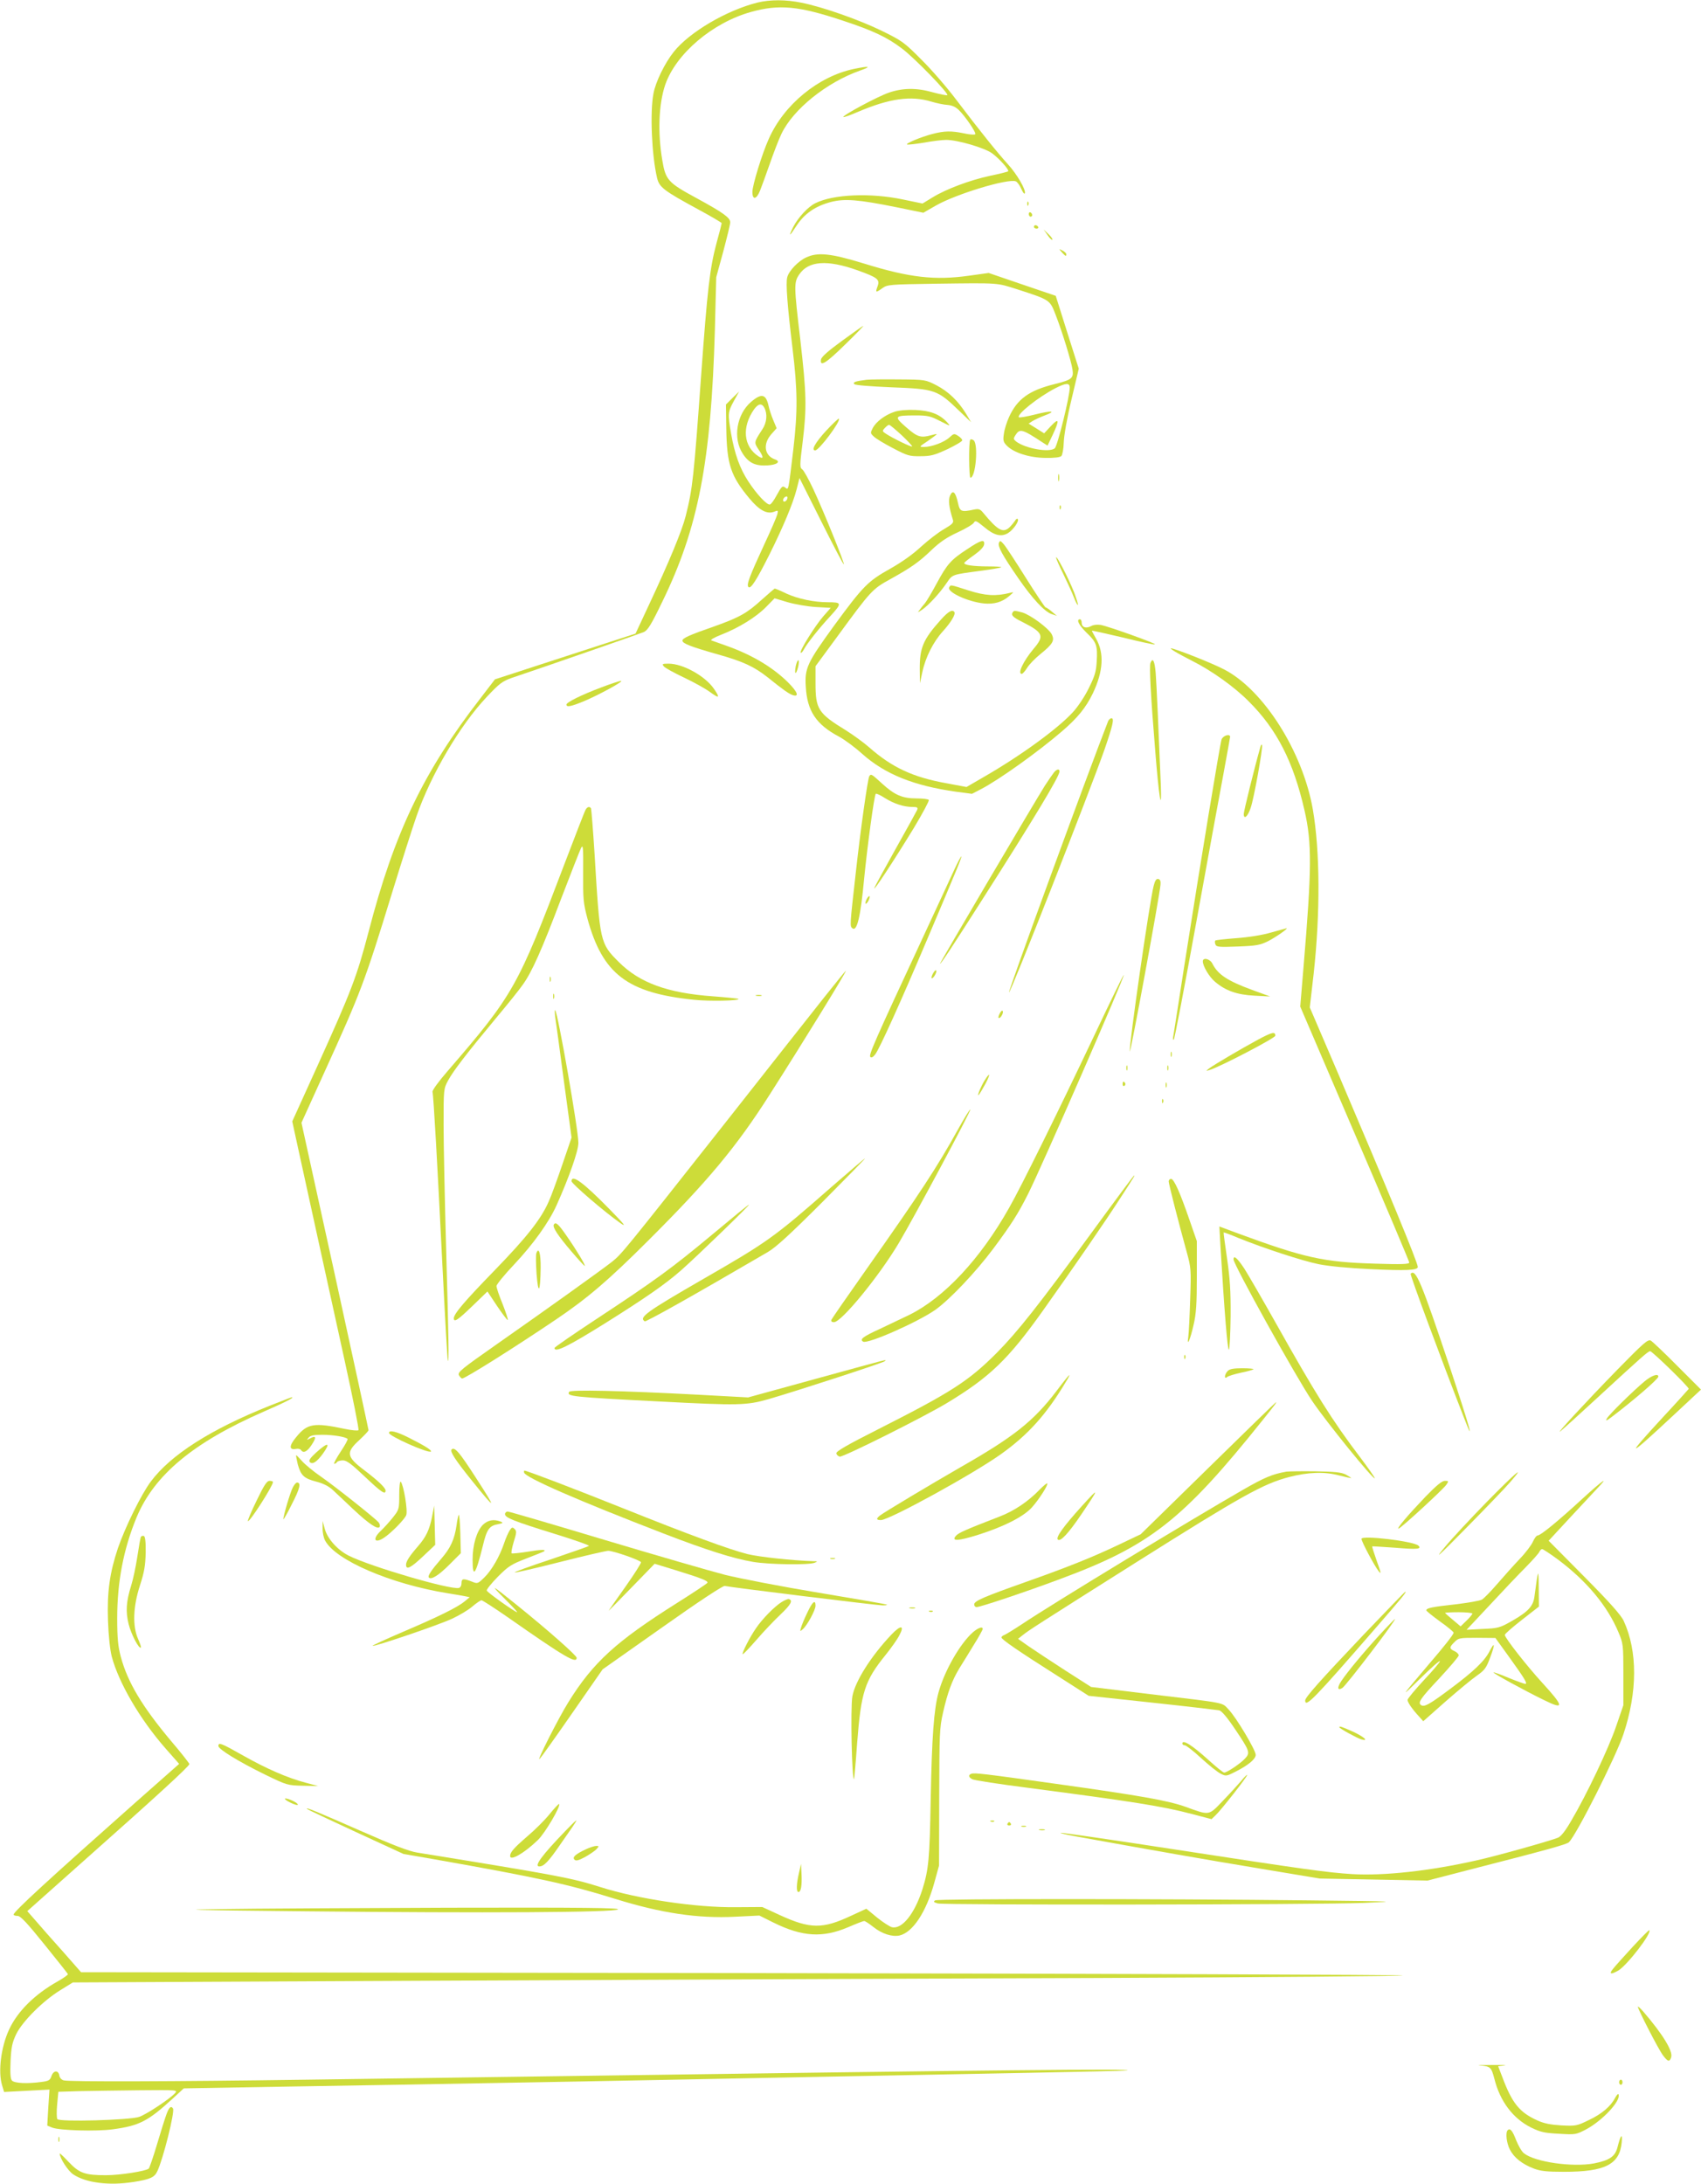<?xml version="1.0" standalone="no"?>
<!DOCTYPE svg PUBLIC "-//W3C//DTD SVG 20010904//EN"
 "http://www.w3.org/TR/2001/REC-SVG-20010904/DTD/svg10.dtd">
<svg version="1.0" xmlns="http://www.w3.org/2000/svg"
 width="997pt" height="1280pt" viewBox="0 0 997 1280"
 preserveAspectRatio="xMidYMid meet">
<g transform="translate(0,1280) scale(0.1,-0.1)"
fill="#cddc39" stroke="none">
<path d="M4440 12785 c-180 -45 -399 -173 -491 -289 -52 -65 -107 -177 -119
-245 -21 -110 -10 -360 21 -493 13 -56 38 -75 248 -189 72 -39 131 -74 131
-77 0 -3 -13 -55 -30 -116 -40 -149 -54 -276 -90 -771 -44 -610 -50 -666 -91
-830 -22 -87 -97 -268 -217 -524 l-77 -165 -145 -47 c-80 -26 -265 -86 -412
-134 l-267 -87 -82 -107 c-337 -434 -507 -789 -659 -1374 -69 -263 -100 -344
-300 -786 l-147 -324 23 -106 c56 -255 201 -919 283 -1291 49 -223 86 -408 82
-413 -4 -4 -39 -1 -77 7 -185 39 -223 33 -289 -49 -41 -49 -41 -75 -2 -68 14
3 28 0 31 -6 13 -21 36 -11 62 29 30 45 27 58 -8 39 -21 -11 -22 -11 -9 4 10
13 30 17 80 17 64 0 136 -12 148 -24 4 -3 -15 -37 -41 -76 -25 -38 -42 -70
-37 -70 6 0 13 4 16 10 3 5 19 10 35 10 22 0 50 -21 128 -95 97 -92 122 -109
122 -82 0 16 -45 59 -127 121 -102 77 -106 103 -28 174 30 28 55 54 55 59 0 4
-88 412 -196 905 l-197 897 133 293 c215 472 237 530 399 1058 55 179 119 379
142 445 85 246 256 535 412 700 75 80 92 92 148 112 197 66 748 258 772 268
23 10 43 41 108 176 212 434 287 822 309 1593 l8 311 41 150 c22 83 41 160 41
172 0 27 -42 57 -200 143 -164 89 -179 105 -198 220 -28 164 -21 330 17 443
63 182 277 364 503 427 165 46 280 35 538 -51 176 -58 259 -97 346 -163 75
-56 281 -269 266 -274 -6 -2 -44 6 -85 17 -95 27 -175 26 -257 -2 -65 -22
-275 -135 -267 -143 2 -3 41 11 85 30 185 79 312 97 432 60 30 -9 72 -18 93
-19 26 -2 47 -11 66 -29 39 -38 105 -135 97 -143 -4 -4 -33 -2 -64 5 -77 16
-116 15 -186 -3 -70 -18 -163 -58 -149 -62 6 -2 51 3 100 11 48 9 106 16 129
16 66 0 223 -46 268 -78 43 -31 103 -99 95 -106 -3 -3 -50 -15 -104 -26 -121
-26 -259 -78 -339 -127 l-59 -36 -116 24 c-191 40 -408 30 -512 -22 -43 -21
-101 -84 -129 -138 -31 -62 -24 -60 18 5 47 72 111 116 202 140 81 21 162 14
381 -30 l161 -33 75 43 c118 67 421 159 467 141 8 -3 23 -23 32 -44 9 -21 18
-33 21 -26 7 20 -46 112 -100 171 -61 67 -165 196 -302 377 -54 72 -146 178
-205 236 -100 101 -113 110 -231 168 -133 65 -346 140 -471 165 -92 19 -183
19 -258 1z"/>
<path d="M5005 12396 c-209 -44 -410 -209 -499 -410 -40 -89 -96 -272 -96
-311 0 -49 24 -45 45 8 9 23 35 94 57 157 22 63 52 142 68 175 69 145 265 302
460 371 72 25 58 29 -35 10z"/>
<path d="M6021 11604 c0 -11 3 -14 6 -6 3 7 2 16 -1 19 -3 4 -6 -2 -5 -13z"/>
<path d="M6030 11546 c0 -9 5 -16 10 -16 6 0 10 4 10 9 0 6 -4 13 -10 16 -5 3
-10 -1 -10 -9z"/>
<path d="M6060 11470 c0 -5 7 -10 16 -10 8 0 12 5 9 10 -3 6 -10 10 -16 10 -5
0 -9 -4 -9 -10z"/>
<path d="M6140 11422 c12 -18 25 -31 28 -27 3 3 -7 18 -23 33 l-28 27 23 -33z"/>
<path d="M6224 11321 c21 -23 26 -26 26 -11 0 5 -10 15 -22 21 -23 12 -23 12
-4 -10z"/>
<path d="M4725 11291 c-46 -21 -102 -79 -111 -117 -9 -35 1 -166 31 -414 30
-249 31 -368 5 -593 -29 -243 -28 -241 -46 -226 -18 14 -22 10 -54 -48 -14
-26 -30 -48 -37 -50 -16 -6 -79 61 -128 137 -49 75 -79 159 -100 279 -20 115
-19 126 16 190 l31 56 -39 -38 -38 -38 2 -140 c3 -211 26 -279 135 -410 58
-70 103 -94 144 -79 25 10 26 9 20 -15 -4 -15 -37 -92 -75 -173 -89 -193 -107
-240 -94 -253 13 -13 46 38 121 187 81 162 140 303 161 385 l17 67 128 -255
c70 -140 129 -253 132 -251 5 6 -118 311 -180 443 -26 55 -54 106 -63 113 -16
11 -16 22 2 165 24 199 22 280 -14 594 -38 321 -38 338 -6 385 54 79 163 87
340 24 120 -43 134 -54 118 -96 -13 -36 -10 -37 29 -9 29 21 43 22 312 26 378
5 356 6 479 -33 194 -63 190 -61 225 -151 39 -101 90 -267 98 -318 8 -52 -3
-61 -103 -86 -151 -37 -221 -88 -269 -194 -13 -29 -27 -72 -30 -98 -6 -39 -3
-49 18 -70 41 -41 132 -70 225 -71 51 -1 86 3 94 11 6 6 13 42 14 80 1 39 20
147 45 250 l43 182 -68 214 -67 213 -197 67 -196 67 -115 -16 c-200 -28 -347
-12 -615 71 -196 60 -271 68 -340 36z m1545 -763 c0 -52 -72 -344 -88 -356
-32 -26 -172 -1 -226 40 -16 13 -17 17 -5 36 26 42 39 38 161 -42 l28 -18 30
63 c41 87 38 103 -10 52 l-40 -43 -46 29 -45 28 23 15 c13 8 45 23 72 33 72
27 40 30 -59 5 -48 -12 -89 -19 -93 -16 -15 16 114 119 215 171 61 31 83 32
83 3z m-1656 -653 c-6 -16 -24 -21 -24 -7 0 11 11 22 21 22 5 0 6 -7 3 -15z"/>
<path d="M4935 10802 c-82 -60 -121 -94 -123 -110 -7 -44 30 -21 141 88 62 60
110 110 107 110 -3 0 -59 -40 -125 -88z"/>
<path d="M5080 10574 c-65 -8 -84 -14 -72 -26 6 -6 95 -13 214 -18 259 -10
272 -14 401 -139 l69 -66 -31 52 c-46 74 -102 128 -173 165 -63 32 -64 33
-218 34 -85 1 -171 0 -190 -2z"/>
<path d="M4403 10445 c-86 -73 -109 -215 -49 -305 35 -54 74 -72 143 -68 57 3
82 22 46 35 -63 22 -73 90 -22 148 l31 35 -20 48 c-11 26 -23 63 -27 82 -15
70 -41 77 -102 25z m77 -35 c19 -36 15 -87 -12 -127 -49 -75 -49 -76 -23 -116
32 -46 32 -62 1 -42 -89 58 -99 172 -26 276 25 34 45 37 60 9z"/>
<path d="M5242 10386 c-54 -18 -108 -58 -127 -96 -14 -27 -14 -30 7 -49 12
-12 62 -42 112 -68 84 -44 96 -48 161 -47 61 0 82 6 158 41 48 23 87 46 87 52
0 6 -11 18 -24 26 -23 15 -26 14 -51 -9 -30 -28 -104 -56 -149 -56 -30 0 -30
1 22 35 28 20 52 37 52 40 0 2 -15 -1 -32 -6 -61 -17 -81 -11 -146 46 -75 65
-71 70 54 70 72 0 88 -4 144 -33 63 -32 64 -32 40 -6 -44 47 -98 67 -185 71
-50 2 -96 -2 -123 -11z m43 -137 c36 -34 64 -64 61 -66 -4 -5 -115 49 -154 75
-21 14 -22 16 -6 33 10 11 21 19 25 19 5 0 38 -28 74 -61z"/>
<path d="M4841 10274 c-63 -69 -88 -114 -63 -114 23 0 152 173 139 186 -2 3
-37 -30 -76 -72z"/>
<path d="M5687 10223 c-10 -9 -8 -223 1 -223 31 0 47 195 19 219 -8 6 -17 8
-20 4z"/>
<path d="M6202 10000 c0 -19 2 -27 5 -17 2 9 2 25 0 35 -3 9 -5 1 -5 -18z"/>
<path d="M5569 9896 c-12 -26 -7 -70 16 -142 6 -18 -2 -26 -51 -55 -32 -18
-92 -64 -135 -103 -48 -45 -116 -93 -184 -131 -128 -72 -156 -100 -326 -332
-159 -219 -173 -250 -166 -359 8 -142 61 -221 195 -292 32 -17 94 -63 137
-102 133 -118 301 -186 551 -221 l91 -12 54 28 c104 54 335 219 473 338 92 79
140 138 181 222 62 130 68 237 19 322 -13 23 -24 43 -24 46 0 2 80 -16 178
-39 97 -24 183 -43 191 -41 17 2 -267 104 -317 114 -20 3 -43 1 -57 -7 -30
-16 -55 -7 -55 20 0 11 -4 20 -10 20 -24 0 -6 -35 39 -79 58 -55 65 -76 59
-170 -3 -56 -11 -84 -46 -154 -23 -48 -65 -111 -94 -142 -88 -96 -304 -254
-523 -380 l-100 -58 -118 22 c-195 35 -318 92 -452 210 -33 29 -94 73 -135 99
-165 101 -180 125 -180 278 l0 99 133 181 c190 260 201 272 303 328 126 70
170 101 245 173 47 45 88 73 151 102 48 22 91 48 96 57 8 15 15 12 59 -24 59
-50 100 -61 141 -37 31 19 68 72 57 83 -3 4 -11 -1 -16 -11 -6 -9 -20 -26 -32
-38 -38 -35 -68 -19 -154 85 -18 22 -26 25 -55 19 -74 -16 -82 -12 -93 39 -14
64 -30 79 -46 44z"/>
<path d="M6211 9824 c0 -11 3 -14 6 -6 3 7 2 16 -1 19 -3 4 -6 -2 -5 -13z"/>
<path d="M5669 9581 c-95 -62 -117 -86 -179 -201 -28 -52 -59 -104 -68 -115
-10 -11 -24 -29 -32 -40 -14 -18 -13 -17 16 2 39 28 101 95 142 155 36 52 26
49 206 73 60 8 112 17 114 20 3 3 -31 5 -75 5 -89 0 -145 8 -141 21 2 4 28 25
58 46 34 24 56 47 58 61 5 33 -17 28 -99 -27z"/>
<path d="M5855 9618 c-8 -21 20 -72 114 -208 82 -119 153 -195 194 -209 l32
-11 -30 25 c-16 14 -33 25 -37 25 -3 0 -55 77 -114 171 -59 94 -117 183 -130
198 -20 23 -23 24 -29 9z"/>
<path d="M6190 9532 c0 -7 20 -52 44 -100 23 -48 51 -108 61 -135 10 -26 20
-45 23 -43 2 3 -8 35 -22 73 -32 81 -105 223 -106 205z"/>
<path d="M5564 9358 c-17 -27 107 -85 202 -95 60 -6 107 7 149 43 29 25 29 25
5 19 -84 -21 -145 -17 -243 14 -112 36 -104 34 -113 19z"/>
<path d="M4465 9285 c-85 -78 -131 -104 -277 -156 -150 -52 -188 -70 -188 -84
0 -17 50 -36 205 -80 150 -42 214 -72 293 -134 93 -75 126 -98 150 -106 38
-11 26 20 -28 74 -89 89 -213 163 -360 215 -41 15 -82 29 -90 32 -9 3 15 17
58 34 102 40 203 102 262 162 l50 51 77 -23 c42 -12 116 -25 164 -28 l88 -5
-43 -49 c-48 -55 -142 -205 -133 -214 3 -3 11 5 18 18 19 36 90 126 158 199
67 74 66 79 -17 79 -81 0 -175 20 -241 50 -35 17 -66 30 -70 30 -3 -1 -37 -30
-76 -65z"/>
<path d="M5515 9168 c-105 -117 -125 -165 -124 -293 l1 -80 14 65 c18 86 64
177 119 238 49 54 77 101 69 114 -11 18 -35 5 -79 -44z"/>
<path d="M5935 9210 c-10 -16 3 -29 58 -56 122 -62 130 -81 65 -157 -60 -72
-96 -147 -69 -147 5 0 19 16 31 35 12 20 47 56 78 81 74 60 85 80 66 117 -19
35 -124 113 -172 127 -46 12 -49 12 -57 0z"/>
<path d="M6888 8980 c18 -11 63 -35 100 -54 114 -57 248 -153 331 -237 165
-164 262 -354 327 -639 44 -192 43 -338 -6 -922 l-19 -228 319 -744 c176 -409
320 -750 320 -756 0 -10 -43 -12 -197 -7 -307 9 -415 33 -817 181 l-99 37 6
-108 c23 -385 42 -622 50 -614 4 4 9 93 10 197 1 149 -4 221 -21 338 -12 82
-21 150 -20 152 2 1 41 -13 88 -33 149 -60 371 -133 469 -153 59 -12 175 -23
303 -29 212 -10 278 -7 278 13 0 25 -176 452 -470 1141 l-163 380 23 200 c39
358 37 715 -5 960 -59 339 -289 702 -520 821 -70 37 -291 124 -312 124 -5 0 7
-9 25 -20z"/>
<path d="M4664 8895 c-9 -50 1 -54 14 -5 5 22 6 40 1 40 -4 0 -11 -16 -15 -35z"/>
<path d="M6743 8914 c-7 -20 1 -185 28 -514 21 -266 39 -381 33 -205 -13 322
-25 590 -30 658 -6 73 -17 96 -31 61z"/>
<path d="M3891 8894 c7 -9 60 -38 117 -65 57 -27 126 -65 153 -85 55 -40 61
-36 24 18 -51 75 -182 148 -266 148 -37 0 -40 -2 -28 -16z"/>
<path d="M3525 8771 c-120 -45 -205 -88 -205 -101 0 -17 28 -11 103 20 88 37
238 119 217 119 -8 0 -60 -17 -115 -38z"/>
<path d="M6495 8573 c-116 -297 -587 -1585 -581 -1590 8 -8 477 1187 561 1427
47 137 57 180 40 180 -7 0 -16 -8 -20 -17z"/>
<path d="M7160 8466 c-9 -25 -122 -710 -220 -1336 -33 -212 -61 -395 -64 -408
-2 -13 0 -20 4 -15 5 4 63 310 130 678 67 369 139 764 161 879 21 115 39 213
39 217 0 20 -41 8 -50 -15z"/>
<path d="M7387 8420 c-33 -115 -97 -374 -97 -391 0 -36 24 -15 41 37 19 56 72
350 66 367 -2 6 -7 0 -10 -13z"/>
<path d="M6178 8273 c-8 -10 -32 -45 -53 -77 -64 -102 -615 -1037 -615 -1044
0 -10 69 95 241 365 311 487 459 733 459 761 0 17 -15 15 -32 -5z"/>
<path d="M5095 8250 c-9 -15 -52 -318 -79 -565 -36 -318 -35 -313 -20 -326 27
-22 48 67 69 291 19 193 59 487 68 497 4 3 28 -8 54 -25 53 -33 110 -52 162
-52 27 0 32 -3 27 -17 -4 -9 -61 -112 -126 -228 -65 -116 -122 -220 -125 -230
-9 -28 121 171 232 353 51 85 90 158 87 163 -3 5 -35 9 -72 9 -83 0 -129 20
-203 88 -60 55 -64 58 -74 42z"/>
<path d="M3432 8053 c-6 -10 -60 -151 -122 -313 -277 -730 -300 -770 -688
-1220 -52 -60 -89 -111 -87 -120 6 -20 29 -425 60 -1055 14 -280 27 -514 30
-520 7 -19 5 129 -10 650 -8 286 -15 615 -15 731 0 208 0 212 26 260 30 56
109 159 281 366 67 80 138 168 157 196 53 73 112 205 226 507 57 149 109 281
116 295 12 22 13 2 12 -145 -1 -156 1 -178 25 -269 89 -325 233 -436 623 -476
91 -10 273 -6 262 5 -2 2 -69 9 -148 15 -267 19 -431 79 -553 201 -110 110
-111 114 -142 633 -9 143 -19 264 -21 268 -8 13 -23 9 -32 -9z"/>
<path d="M5596 7708 c-18 -40 -107 -230 -196 -423 -274 -589 -309 -669 -299
-680 7 -7 17 -1 29 15 26 34 151 311 305 675 183 432 205 485 199 485 -2 0
-20 -33 -38 -72z"/>
<path d="M6762 7608 c-25 -98 -145 -935 -140 -971 3 -20 175 911 180 978 2 20
-2 30 -13 33 -12 2 -19 -9 -27 -40z"/>
<path d="M5080 7530 c-6 -12 -9 -24 -7 -27 3 -2 11 5 17 17 6 12 9 24 7 27 -3
2 -11 -5 -17 -17z"/>
<path d="M7450 7334 c-51 -15 -132 -28 -203 -33 -65 -5 -121 -11 -124 -14 -3
-4 -3 -14 1 -23 6 -15 21 -16 130 -12 109 4 131 8 178 31 45 23 123 77 108 76
-3 -1 -43 -12 -90 -25z"/>
<path d="M7050 7165 c0 -28 38 -92 72 -120 61 -52 129 -76 230 -81 l93 -5
-107 39 c-144 53 -200 90 -232 154 -14 28 -56 38 -56 13z"/>
<path d="M5472 7100 c-18 -29 -15 -48 4 -22 8 12 14 27 12 32 -2 6 -9 1 -16
-10z"/>
<path d="M4834 6958 c-67 -84 -325 -412 -574 -728 -614 -778 -615 -779 -673
-826 -69 -54 -388 -282 -675 -483 -208 -146 -231 -164 -222 -182 6 -10 14 -19
19 -19 18 0 309 183 553 348 179 121 303 226 539 462 346 345 516 548 711 855
201 315 453 725 446 725 -2 0 -58 -69 -124 -152z"/>
<path d="M6405 6712 c-202 -426 -420 -869 -491 -993 -168 -298 -380 -525 -584
-626 -36 -17 -113 -54 -172 -82 -101 -46 -121 -62 -99 -75 26 -16 322 115 424
187 85 61 236 220 339 358 105 141 145 204 204 321 79 157 568 1277 561 1284
-2 2 -84 -166 -182 -374z"/>
<path d="M3222 7060 c0 -14 2 -19 5 -12 2 6 2 18 0 25 -3 6 -5 1 -5 -13z"/>
<path d="M3242 6960 c0 -14 2 -19 5 -12 2 6 2 18 0 25 -3 6 -5 1 -5 -13z"/>
<path d="M4433 6963 c9 -2 23 -2 30 0 6 3 -1 5 -18 5 -16 0 -22 -2 -12 -5z"/>
<path d="M3254 6840 c4 -25 27 -194 51 -376 l45 -332 -54 -158 c-30 -88 -65
-185 -80 -217 -45 -103 -128 -208 -313 -399 -180 -185 -243 -259 -243 -285 0
-26 22 -12 109 72 l88 85 57 -86 c32 -47 60 -84 62 -81 3 3 -11 44 -30 93 -20
48 -36 96 -36 106 0 9 47 67 105 128 110 117 202 245 247 345 74 165 128 319
128 366 0 77 -120 762 -136 778 -3 3 -3 -14 0 -39z"/>
<path d="M5861 6862 c-7 -13 -11 -26 -8 -28 8 -8 29 25 25 38 -3 8 -9 4 -17
-10z"/>
<path d="M7375 6707 c-98 -53 -263 -150 -290 -171 -19 -15 -18 -15 10 -6 70
24 380 186 380 199 0 26 -19 21 -100 -22z"/>
<path d="M6862 6620 c0 -14 2 -19 5 -12 2 6 2 18 0 25 -3 6 -5 1 -5 -13z"/>
<path d="M6602 6540 c0 -14 2 -19 5 -12 2 6 2 18 0 25 -3 6 -5 1 -5 -13z"/>
<path d="M6842 6540 c0 -14 2 -19 5 -12 2 6 2 18 0 25 -3 6 -5 1 -5 -13z"/>
<path d="M5771 6467 c-21 -34 -43 -87 -37 -87 2 0 15 19 28 43 42 71 49 108 9
44z"/>
<path d="M6580 6444 c0 -8 5 -12 10 -9 6 4 8 11 5 16 -9 14 -15 11 -15 -7z"/>
<path d="M6832 6440 c0 -14 2 -19 5 -12 2 6 2 18 0 25 -3 6 -5 1 -5 -13z"/>
<path d="M6811 6344 c0 -11 3 -14 6 -6 3 7 2 16 -1 19 -3 4 -6 -2 -5 -13z"/>
<path d="M5614 6178 c-122 -220 -222 -373 -531 -811 -113 -160 -207 -296 -210
-303 -3 -9 2 -14 15 -14 44 0 264 269 379 462 89 149 426 779 420 784 -3 3
-35 -50 -73 -118z"/>
<path d="M4875 5844 c-338 -297 -375 -323 -750 -539 -338 -195 -382 -227 -346
-250 8 -4 276 146 721 406 48 28 130 103 320 293 140 141 253 256 250 256 -3
0 -90 -75 -195 -166z"/>
<path d="M6394 5569 c-309 -423 -431 -577 -553 -700 -165 -165 -265 -229 -689
-444 -188 -95 -252 -132 -250 -144 2 -9 11 -17 20 -19 20 -4 494 233 628 314
250 151 359 255 563 542 182 256 370 529 459 668 79 122 80 124 75 124 -2 0
-116 -153 -253 -341z"/>
<path d="M3350 5876 c0 -14 198 -184 286 -245 39 -27 25 -9 -66 84 -151 154
-220 205 -220 161z"/>
<path d="M6850 5875 c0 -14 55 -230 106 -415 25 -91 26 -103 20 -275 -3 -99
-8 -198 -11 -220 -10 -65 11 -20 31 70 15 64 19 121 19 285 l0 205 -43 124
c-55 160 -91 241 -108 241 -8 0 -14 -7 -14 -15z"/>
<path d="M4175 5564 c-238 -198 -328 -264 -677 -494 -137 -90 -248 -167 -248
-171 0 -30 76 7 294 143 236 148 355 230 448 312 91 80 406 385 398 385 -3 1
-99 -78 -215 -175z"/>
<path d="M3246 5622 c-9 -15 26 -67 103 -157 40 -47 75 -85 78 -85 8 0 -50 96
-106 176 -49 71 -64 84 -75 66z"/>
<path d="M3144 5455 c-4 -8 -3 -64 1 -123 10 -126 22 -107 24 35 1 86 -11 126
-25 88z"/>
<path d="M7230 5418 c0 -30 366 -689 461 -830 83 -123 358 -462 367 -453 2 2
-36 57 -85 122 -167 220 -264 376 -498 793 -76 135 -157 275 -181 313 -41 62
-64 83 -64 55z"/>
<path d="M8268 5334 c-5 -4 179 -501 312 -842 67 -174 36 -62 -80 288 -171
511 -202 585 -232 554z"/>
<path d="M9482 4774 c-191 -196 -368 -388 -337 -364 11 8 106 94 210 190 268
247 305 280 317 280 12 0 229 -211 226 -221 -2 -3 -70 -79 -153 -168 -225
-244 -209 -241 62 12 l163 152 -138 138 c-75 76 -146 143 -156 149 -17 9 -41
-12 -194 -168z"/>
<path d="M6941 4844 c0 -11 3 -14 6 -6 3 7 2 16 -1 19 -3 4 -6 -2 -5 -13z"/>
<path d="M4785 4719 l-400 -110 -295 16 c-453 24 -746 30 -754 17 -16 -27 8
-30 534 -57 460 -24 505 -23 635 14 172 50 669 212 680 222 12 12 49 21 -400
-102z"/>
<path d="M7196 4764 c-20 -20 -22 -52 -3 -35 8 6 44 17 81 25 37 7 70 17 73
20 4 3 -26 6 -65 6 -51 0 -75 -4 -86 -16z"/>
<path d="M6192 4646 c-134 -176 -250 -268 -562 -446 -172 -99 -448 -264 -472
-283 -24 -19 -22 -27 5 -27 49 0 543 271 706 388 158 113 265 232 380 425 13
20 21 37 18 37 -2 0 -36 -42 -75 -94z"/>
<path d="M9639 4703 c-66 -55 -209 -195 -221 -218 -9 -16 -3 -14 28 9 129 98
274 223 274 237 0 20 -39 7 -81 -28z"/>
<path d="M1580 4560 c-345 -138 -579 -287 -696 -444 -55 -73 -150 -266 -193
-391 -48 -144 -64 -257 -58 -425 3 -89 12 -170 22 -210 41 -154 165 -367 314
-537 l81 -92 -258 -228 c-513 -455 -712 -638 -712 -655 0 -5 10 -8 23 -8 17 0
54 -39 157 -167 74 -91 136 -170 138 -174 2 -4 -25 -23 -60 -43 -134 -75 -236
-176 -285 -283 -47 -101 -65 -246 -41 -325 l12 -40 133 7 133 7 -7 -106 -6
-105 29 -12 c44 -17 258 -23 355 -10 155 21 206 47 350 179 l66 61 634 11
c349 5 873 15 1164 20 292 5 775 14 1075 20 300 6 761 15 1025 20 264 5 734
14 1045 20 311 6 574 12 585 14 68 11 -755 3 -3370 -34 -407 -6 -1053 -15
-1435 -20 -783 -11 -1394 -13 -1427 -4 -12 3 -23 15 -25 27 -5 34 -34 33 -46
-1 -8 -25 -17 -30 -57 -35 -85 -12 -161 -8 -175 8 -9 11 -11 43 -8 114 4 83
10 109 33 158 37 75 156 194 256 256 l76 47 2089 10 c1149 5 2905 13 3902 16
997 4 1809 11 1805 15 -4 4 -1749 10 -3878 14 l-3870 5 -108 123 c-60 67 -131
147 -158 179 l-49 56 347 309 c414 367 603 541 603 553 0 4 -48 66 -108 136
-170 203 -254 344 -294 493 -16 60 -21 107 -21 226 0 213 37 406 114 592 104
248 332 438 743 618 126 55 186 85 166 85 -3 0 -61 -23 -130 -50z m-555 -4030
c-30 -33 -166 -123 -209 -138 -55 -19 -470 -31 -480 -13 -4 6 -5 45 -1 86 l7
74 127 4 c69 1 227 4 350 5 222 2 224 2 206 -18z"/>
<path d="M7080 4193 l-394 -386 -130 -62 c-154 -73 -290 -128 -550 -220 -237
-84 -296 -109 -296 -129 0 -9 6 -16 14 -16 22 0 285 88 491 165 526 195 717
345 1185 930 81 101 83 105 78 105 -2 0 -181 -174 -398 -387z"/>
<path d="M2280 4401 c0 -19 232 -122 246 -109 6 7 -38 35 -132 82 -69 35 -114
46 -114 27z"/>
<path d="M1853 4286 c-36 -33 -45 -47 -37 -56 16 -16 41 1 77 50 47 66 30 69
-40 6z"/>
<path d="M2647 4304 c-11 -12 22 -63 124 -189 137 -170 141 -166 21 19 -99
154 -127 187 -145 170z"/>
<path d="M1745 4218 c18 -66 36 -84 110 -103 39 -10 71 -26 95 -48 19 -18 74
-69 121 -114 92 -86 143 -120 154 -103 4 6 1 18 -6 27 -21 24 -249 206 -338
268 -44 30 -93 71 -110 90 -17 19 -32 35 -35 35 -2 0 2 -23 9 -52z"/>
<path d="M3072 4168 c8 -29 320 -165 818 -357 249 -96 406 -146 524 -166 95
-16 328 -19 361 -5 18 8 18 9 -5 9 -128 4 -321 25 -390 42 -103 26 -336 111
-735 271 -280 112 -557 218 -571 218 -3 0 -4 -6 -2 -12z"/>
<path d="M7540 4174 c-84 -15 -128 -34 -254 -106 -313 -180 -1117 -668 -1296
-788 -47 -31 -93 -59 -102 -63 -10 -3 -18 -10 -18 -15 0 -12 101 -81 328 -225
l183 -117 372 -40 c205 -22 382 -43 393 -45 14 -3 48 -43 92 -109 87 -129 91
-140 60 -173 -26 -29 -106 -83 -123 -83 -6 0 -48 34 -93 75 -94 85 -152 122
-152 95 0 -5 6 -10 14 -10 8 0 52 -34 97 -76 46 -42 97 -83 115 -91 29 -15 34
-14 83 11 76 38 121 75 121 100 0 28 -114 219 -159 266 -42 43 -2 35 -461 90
l-345 42 -150 96 c-82 53 -179 117 -214 141 l-64 45 29 23 c34 27 78 56 669
429 614 387 738 456 889 496 111 29 209 33 294 10 39 -10 72 -17 72 -15 0 1
-15 10 -32 20 -26 13 -64 17 -178 19 -80 1 -156 0 -170 -2z"/>
<path d="M8715 3997 c-93 -95 -205 -215 -248 -267 -64 -77 -40 -56 128 115
114 116 230 236 257 268 95 109 32 56 -137 -116z"/>
<path d="M1504 4004 c-31 -63 -54 -118 -51 -120 9 -9 147 207 147 229 0 4 -9
7 -20 7 -16 0 -32 -25 -76 -116z"/>
<path d="M2340 4038 c0 -85 -1 -87 -39 -135 -21 -26 -53 -61 -70 -77 -50 -47
-36 -76 19 -40 44 29 121 108 131 133 10 26 -15 176 -32 196 -5 5 -9 -29 -9
-77z"/>
<path d="M8356 4028 c-105 -110 -171 -188 -159 -188 12 0 263 231 281 258 14
21 13 22 -9 22 -17 0 -49 -26 -113 -92z"/>
<path d="M9277 4017 c-141 -130 -247 -217 -264 -217 -7 0 -19 -16 -28 -36 -8
-19 -43 -66 -78 -102 -35 -37 -94 -103 -132 -147 -38 -44 -78 -85 -89 -91 -12
-7 -82 -19 -157 -28 -137 -15 -169 -22 -169 -35 0 -4 36 -33 80 -65 44 -31 80
-61 80 -66 0 -10 -58 -84 -147 -187 -167 -197 -170 -201 -50 -83 64 63 117
110 117 103 0 -6 -43 -57 -95 -112 -52 -56 -95 -108 -95 -115 0 -14 27 -54 68
-98 l24 -27 131 116 c72 63 154 131 183 151 46 32 56 46 78 106 30 79 28 98
-4 36 -29 -56 -91 -116 -232 -221 -118 -88 -149 -106 -168 -94 -22 14 -5 39
105 156 63 68 115 129 115 136 0 7 -11 19 -25 25 -31 14 -31 23 0 53 23 24 31
25 132 25 l108 -1 80 -111 c93 -129 110 -158 95 -158 -6 0 -50 16 -97 35 -47
20 -87 34 -89 32 -5 -4 179 -105 298 -163 118 -58 116 -38 -12 102 -90 98
-220 264 -220 281 0 6 45 45 100 88 l100 78 -1 111 c-1 118 -3 115 -25 -51 -7
-57 -36 -89 -130 -143 -74 -42 -82 -44 -173 -48 l-95 -5 135 144 c73 79 168
179 210 221 42 43 79 84 82 93 4 8 11 15 16 15 5 0 46 -27 91 -60 169 -126
291 -272 356 -427 28 -66 29 -73 29 -248 l0 -180 -43 -125 c-44 -129 -172
-399 -263 -553 -34 -59 -60 -92 -78 -99 -51 -20 -364 -108 -474 -132 -277 -63
-547 -92 -732 -81 -144 9 -275 27 -1049 146 -357 55 -654 98 -659 96 -6 -2 34
-11 89 -21 470 -85 761 -136 1069 -187 l360 -60 316 -6 316 -6 224 58 c484
124 592 154 605 167 46 46 275 501 319 632 83 248 84 487 2 665 -14 32 -83
110 -230 258 l-210 212 123 133 c68 73 142 152 164 176 71 74 29 45 -87 -61z
m-647 -675 c0 -4 -15 -23 -34 -41 l-35 -34 -45 38 c-25 21 -46 39 -46 41 0 2
36 4 80 4 44 0 80 -4 80 -8z"/>
<path d="M1716 4081 c-15 -29 -56 -167 -55 -186 0 -5 23 34 50 89 47 91 55
126 30 126 -6 0 -17 -13 -25 -29z"/>
<path d="M6094 4069 c-66 -69 -150 -126 -237 -159 -197 -76 -237 -94 -253
-111 -31 -34 9 -33 130 5 151 48 263 105 313 159 41 45 99 135 91 142 -2 3
-22 -14 -44 -36z"/>
<path d="M6340 3971 c-104 -115 -153 -182 -140 -195 15 -15 61 34 139 149 106
157 106 162 1 46z"/>
<path d="M2533 3913 c-15 -78 -35 -121 -82 -175 -52 -60 -71 -90 -71 -110 0
-32 27 -19 100 50 l71 67 -3 115 -3 115 -12 -62z"/>
<path d="M2960 3925 c0 -21 50 -41 292 -116 114 -35 204 -67 200 -70 -4 -4
-106 -39 -226 -80 -121 -40 -215 -74 -209 -76 6 -2 126 26 268 62 142 36 268
65 280 65 30 0 188 -55 192 -67 2 -5 -38 -68 -88 -139 -50 -71 -96 -136 -101
-144 -6 -8 52 50 129 130 l140 144 124 -38 c152 -47 192 -63 185 -74 -3 -5
-83 -58 -178 -118 -357 -225 -492 -348 -637 -582 -58 -93 -190 -354 -168 -332
8 8 95 130 192 270 l177 255 349 246 c216 153 356 245 367 243 32 -8 894 -114
925 -114 17 0 28 2 26 4 -2 3 -182 34 -399 70 -218 36 -465 84 -550 105 -85
22 -403 114 -707 205 -303 91 -558 166 -567 166 -9 0 -16 -7 -16 -15z"/>
<path d="M2688 3920 c-3 -8 -9 -35 -12 -60 -12 -83 -35 -134 -91 -198 -58 -67
-80 -100 -71 -109 14 -14 57 13 119 75 l68 68 -3 120 c-2 65 -6 112 -10 104z"/>
<path d="M2830 3862 c-36 -37 -60 -117 -60 -204 0 -114 18 -89 60 81 23 97 38
118 89 127 30 6 32 8 16 15 -41 16 -76 9 -105 -19z"/>
<path d="M1891 3842 c-1 -24 6 -56 14 -71 60 -116 385 -256 720 -310 39 -6 83
-14 99 -17 l29 -6 -29 -24 c-42 -35 -153 -90 -362 -179 -100 -43 -181 -80
-178 -82 7 -7 387 122 466 159 41 19 95 51 118 71 24 21 49 37 54 37 6 0 74
-44 152 -98 340 -238 406 -276 406 -239 0 13 -168 162 -353 311 -150 121 -160
126 -66 32 42 -42 74 -76 70 -76 -13 1 -175 116 -178 127 -2 6 27 42 64 80 63
63 78 73 168 108 55 21 102 40 104 42 14 11 -16 11 -94 -2 -49 -8 -92 -12 -96
-10 -4 3 2 33 12 67 17 53 18 64 5 76 -12 12 -16 11 -29 -9 -8 -13 -23 -46
-32 -74 -26 -77 -72 -158 -116 -201 -38 -37 -40 -38 -72 -25 -51 20 -62 19
-62 -9 0 -15 -7 -26 -16 -28 -55 -10 -516 125 -644 189 -66 33 -125 99 -141
156 l-13 48 0 -43z"/>
<path d="M826 3792 c-3 -5 -12 -57 -21 -116 -9 -59 -25 -135 -36 -169 -30 -96
-33 -154 -15 -227 15 -60 61 -148 72 -137 2 2 -5 25 -17 51 -33 75 -29 189 11
312 26 80 32 117 34 193 1 63 -3 95 -11 98 -6 2 -14 0 -17 -5z"/>
<path d="M7980 3780 c0 -16 75 -157 101 -190 16 -20 14 -9 -11 59 -16 47 -29
85 -27 87 1 1 62 -3 135 -8 129 -11 156 -8 136 12 -26 26 -334 63 -334 40z"/>
<path d="M4868 3663 c6 -2 18 -2 25 0 6 3 1 5 -13 5 -14 0 -19 -2 -12 -5z"/>
<path d="M7997 3223 c-261 -275 -347 -372 -347 -390 0 -45 51 7 411 422 160
184 185 215 176 215 -3 0 -110 -111 -240 -247z"/>
<path d="M4582 3410 c-41 -25 -114 -99 -151 -154 -35 -50 -84 -146 -78 -152 2
-3 38 35 80 83 42 49 106 116 142 150 61 58 74 82 49 90 -5 2 -24 -6 -42 -17z"/>
<path d="M4732 3348 c-17 -35 -33 -74 -37 -88 -7 -23 -6 -24 10 -10 25 21 75
112 75 138 0 39 -18 24 -48 -40z"/>
<path d="M5333 3373 c9 -2 23 -2 30 0 6 3 -1 5 -18 5 -16 0 -22 -2 -12 -5z"/>
<path d="M5448 3353 c7 -3 16 -2 19 1 4 3 -2 6 -13 5 -11 0 -14 -3 -6 -6z"/>
<path d="M8087 3218 c-97 -106 -188 -216 -225 -271 -26 -39 -23 -59 6 -41 22
14 320 404 308 404 -2 0 -43 -42 -89 -92z"/>
<path d="M5224 3218 c-119 -126 -212 -273 -228 -361 -12 -66 -3 -498 10 -485
1 2 10 97 18 212 23 298 44 364 167 516 33 41 69 92 80 114 33 61 9 63 -47 4z"/>
<path d="M5703 3233 c-76 -67 -167 -226 -202 -353 -27 -98 -39 -257 -46 -630
-6 -345 -12 -409 -49 -526 -46 -143 -120 -235 -179 -220 -12 3 -51 28 -86 56
l-63 52 -89 -41 c-168 -79 -240 -78 -419 4 l-102 47 -155 -1 c-232 -3 -575 48
-794 118 -171 54 -252 69 -1073 202 -50 8 -141 43 -336 129 -255 112 -322 140
-310 127 3 -4 132 -64 285 -135 l280 -129 185 -32 c599 -106 780 -145 1055
-231 270 -84 485 -116 703 -105 l143 7 82 -41 c170 -84 289 -91 439 -27 46 20
88 36 93 36 6 0 30 -16 54 -35 50 -40 109 -59 153 -50 78 18 157 137 205 312
l27 98 1 400 c1 371 2 407 22 495 27 119 53 190 96 261 19 30 57 92 85 138 29
46 52 88 52 93 0 16 -26 7 -57 -19z"/>
<path d="M7850 2676 c0 -7 102 -63 128 -71 48 -14 18 14 -46 44 -67 30 -82 35
-82 27z"/>
<path d="M1280 2566 c0 -19 117 -91 274 -168 128 -62 131 -63 220 -65 l91 -2
-71 19 c-108 28 -235 84 -371 161 -127 72 -143 78 -143 55z"/>
<path d="M5693 2403 c-19 -7 -16 -21 6 -32 10 -6 159 -29 332 -51 602 -79 782
-107 952 -152 l118 -31 24 23 c32 30 185 225 185 236 0 4 -17 -12 -37 -37 -21
-24 -69 -77 -108 -117 -81 -85 -75 -84 -215 -33 -104 37 -260 65 -760 135
-419 59 -479 66 -497 59z"/>
<path d="M1670 2256 c0 -8 56 -36 72 -36 7 0 4 6 -7 14 -23 15 -65 30 -65 22z"/>
<path d="M3220 2165 c-29 -36 -89 -95 -133 -132 -76 -66 -97 -90 -97 -112 0
-31 82 16 162 93 42 40 137 201 125 212 -2 2 -28 -25 -57 -61z"/>
<path d="M3314 2068 c-137 -142 -186 -208 -153 -208 27 0 54 28 126 133 116
166 117 167 27 75z"/>
<path d="M5808 2123 c7 -3 16 -2 19 1 4 3 -2 6 -13 5 -11 0 -14 -3 -6 -6z"/>
<path d="M5905 2110 c-3 -5 1 -10 10 -10 9 0 13 5 10 10 -3 6 -8 10 -10 10 -2
0 -7 -4 -10 -10z"/>
<path d="M5988 2093 c6 -2 18 -2 25 0 6 3 1 5 -13 5 -14 0 -19 -2 -12 -5z"/>
<path d="M6093 2073 c9 -2 23 -2 30 0 6 3 -1 5 -18 5 -16 0 -22 -2 -12 -5z"/>
<path d="M3435 1961 c-62 -29 -82 -47 -68 -61 8 -9 23 -6 62 15 28 16 58 36
67 46 16 18 16 19 -2 19 -10 0 -37 -9 -59 -19z"/>
<path d="M4683 1822 c-15 -64 -17 -112 -3 -112 15 0 21 39 18 105 l-3 60 -12
-53z"/>
<path d="M5481 1661 c-12 -8 -8 -11 15 -18 38 -10 2201 -8 2494 3 217 9 205 9
-320 15 -882 10 -2174 10 -2189 0z"/>
<path d="M1300 1610 c-277 -4 -204 -6 490 -13 1054 -11 1814 -7 1832 11 10 9
-189 12 -993 10 -552 -2 -1150 -5 -1329 -8z"/>
<path d="M9569 1388 c-125 -137 -133 -147 -126 -154 3 -4 22 4 43 16 54 34
197 220 181 236 -2 3 -46 -42 -98 -98z"/>
<path d="M9600 1037 c0 -14 122 -252 147 -284 28 -38 39 -41 48 -12 12 36 -49
135 -164 269 -17 19 -31 32 -31 27z"/>
<path d="M8677 693 c59 -5 64 -10 82 -78 33 -132 109 -233 216 -286 53 -26 78
-32 163 -36 98 -6 100 -5 161 27 94 51 201 165 188 203 -2 7 -11 -2 -20 -19
-26 -50 -78 -95 -155 -131 -69 -34 -76 -35 -160 -31 -64 4 -102 11 -143 30
-103 47 -146 100 -203 252 l-25 65 37 4 c20 2 -15 4 -78 3 -63 0 -92 -1 -63
-3z"/>
<path d="M9490 595 c0 -8 5 -15 10 -15 6 0 10 7 10 15 0 8 -4 15 -10 15 -5 0
-10 -7 -10 -15z"/>
<path d="M976 408 c-9 -24 -34 -104 -56 -178 -22 -74 -44 -137 -48 -141 -16
-15 -169 -39 -251 -39 -124 0 -156 12 -219 78 -28 30 -52 53 -52 49 0 -27 49
-102 79 -122 75 -50 210 -67 351 -45 101 16 125 27 142 63 34 71 104 350 92
368 -11 18 -23 8 -38 -33z"/>
<path d="M8837 314 c-14 -14 -7 -76 13 -114 24 -47 72 -85 140 -111 40 -15 76
-19 178 -19 239 0 324 43 337 170 6 61 -6 48 -25 -28 -14 -53 -47 -75 -138
-93 -126 -23 -344 8 -409 59 -13 9 -33 44 -46 76 -22 58 -36 74 -50 60z"/>
<path d="M342 260 c0 -14 2 -19 5 -12 2 6 2 18 0 25 -3 6 -5 1 -5 -13z"/>
</g>
</svg>
